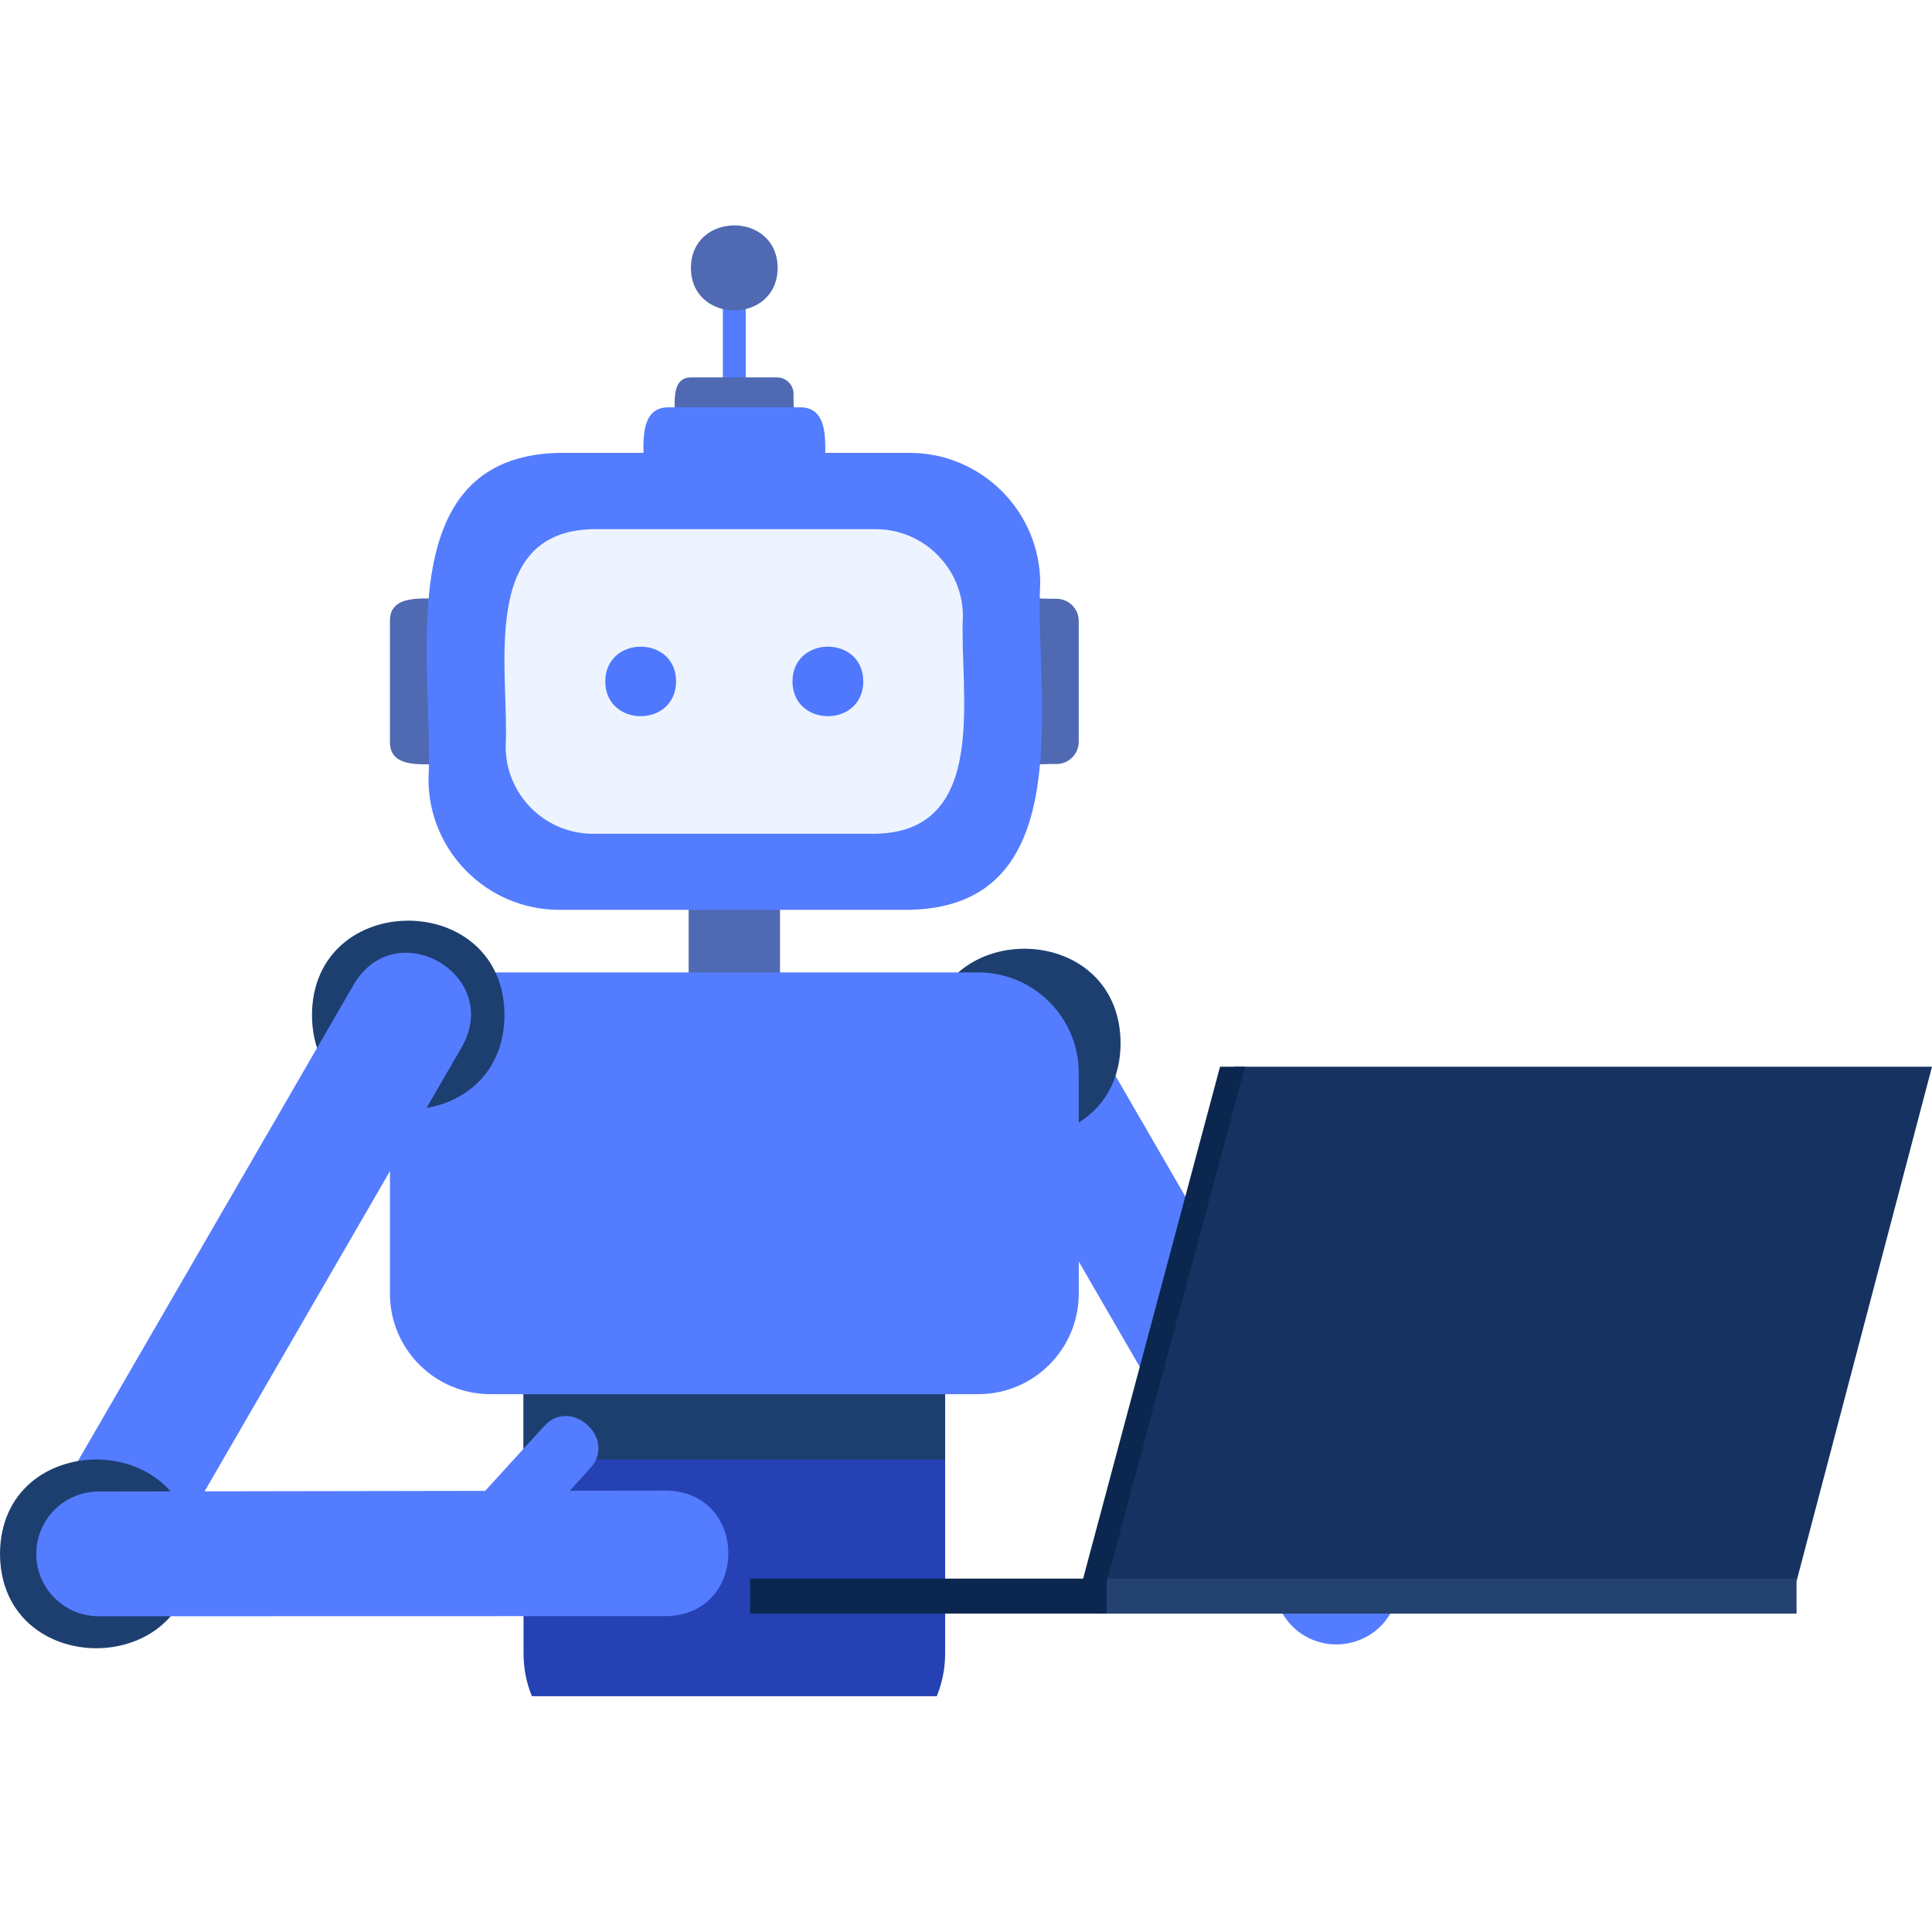 <svg width="150" height="150" viewBox="0 0 150 150" fill="none" xmlns="http://www.w3.org/2000/svg">
<g id="Frame">
<g id="_x37__1_">
<path id="Vector" d="M73.381 93.327V128.362C73.381 129.555 73.144 130.685 72.733 131.693H41.296C40.875 130.675 40.648 129.544 40.648 128.362V93.327C40.648 88.886 43.887 85.277 47.876 85.277H66.164C70.153 85.288 73.381 88.886 73.381 93.327Z" fill="#2541B3"/>
<path id="Vector_2" d="M103.76 127.674C102.084 127.674 100.46 126.81 99.566 125.258L75.345 83.417C74.009 81.104 74.79 78.133 77.114 76.796C79.427 75.46 82.397 76.241 83.734 78.565L107.954 120.406C109.291 122.719 108.51 125.69 106.186 127.026C105.415 127.458 104.582 127.674 103.76 127.674Z" fill="#547CFF"/>
<path id="Vector_3" d="M87.002 80.993C86.961 90.769 72.096 90.759 72.055 80.993C72.106 71.216 86.961 71.216 87.002 80.993Z" fill="#1D3F70"/>
<path id="Vector_4" d="M57.9 20.801H56.121V31.626H57.9V20.801Z" fill="#547CFF"/>
<path id="Vector_5" d="M52.4 32.663C52.461 31.604 51.978 29.27 53.685 29.301H60.326C61.035 29.301 61.611 29.877 61.611 30.586C61.549 31.645 62.032 33.979 60.326 33.948H53.685C52.986 33.948 52.4 33.372 52.4 32.663Z" fill="#4F69B2"/>
<path id="Vector_6" d="M34.542 59.319C33.144 59.268 30.235 59.803 30.276 57.592V48.217C30.235 46.017 33.144 46.531 34.542 46.489C35.488 46.489 36.269 47.261 36.269 48.217V57.592C36.269 58.538 35.488 59.319 34.542 59.319Z" fill="#4F69B2"/>
<path id="Vector_7" d="M82.026 59.319C80.628 59.268 77.719 59.803 77.76 57.592V48.217C77.719 46.017 80.628 46.531 82.026 46.489C82.972 46.489 83.754 47.261 83.754 48.217V57.592C83.754 58.538 82.972 59.319 82.026 59.319Z" fill="#4F69B2"/>
<path id="Vector_8" d="M49.983 36.755C50.075 35.141 49.346 31.574 51.947 31.625H62.083C64.674 31.574 63.964 35.141 64.046 36.755C64.046 37.835 63.162 38.719 62.083 38.719H51.947C50.867 38.719 49.983 37.835 49.983 36.755Z" fill="#547CFF"/>
<path id="Vector_9" d="M55.43 63.606C57.044 63.699 60.612 62.969 60.56 65.57V75.706C60.612 78.296 57.044 77.587 55.43 77.669C54.351 77.669 53.467 76.785 53.467 75.706V65.57C53.467 64.49 54.351 63.606 55.43 63.606Z" fill="#4F69B2"/>
<path id="Vector_10" d="M70.626 70.638H43.404C37.832 70.638 33.267 66.083 33.267 60.501C33.709 51.855 30.039 35.448 43.404 35.16H70.626C76.198 35.16 80.762 39.714 80.762 45.297C80.31 53.953 83.98 70.36 70.626 70.638Z" fill="#547CFF"/>
<path id="Vector_11" d="M68.005 64.731H46.015C42.304 64.731 39.261 61.688 39.261 57.977C39.559 52.209 37.113 41.271 46.015 41.086H68.005C71.716 41.086 74.759 44.129 74.759 47.84C74.471 53.607 76.918 64.546 68.005 64.731Z" fill="#EEF4FF"/>
<path id="Vector_12" d="M60.376 20.8C60.356 25.2 53.663 25.2 53.643 20.8C53.663 16.4 60.356 16.4 60.376 20.8Z" fill="#4F69B2"/>
<path id="Vector_13" d="M52.492 52.906C52.472 56.504 47.013 56.504 46.992 52.906C47.013 49.307 52.482 49.307 52.492 52.906Z" fill="#4F78FE"/>
<path id="Vector_14" d="M67.027 52.906C67.007 56.504 61.548 56.504 61.527 52.906C61.548 49.307 67.017 49.307 67.027 52.906Z" fill="#4F78FE"/>
<path id="Vector_15" d="M73.381 91.992V113.313H40.648V91.992C40.648 88.291 43.887 85.289 47.876 85.289H66.154C70.153 85.289 73.381 88.291 73.381 91.992Z" fill="#1D3F70"/>
<path id="Vector_16" d="M83.754 83.303V100.44C83.754 104.747 80.258 108.243 75.951 108.243H38.078C33.771 108.243 30.275 104.747 30.275 100.44V83.303C30.275 78.995 33.771 75.5 38.078 75.5H75.951C80.258 75.5 83.754 78.995 83.754 83.303Z" fill="#547CFF"/>
<path id="Vector_17" d="M39.168 78.813C39.127 88.59 24.262 88.579 24.221 78.813C24.262 69.036 39.127 69.036 39.168 78.813Z" fill="#1D3F70"/>
<path id="Vector_18" d="M7.461 125.493C3.853 125.575 1.355 121.329 3.277 118.225L27.498 76.384C30.767 70.935 38.981 75.664 35.886 81.236L11.666 123.077C10.761 124.619 9.137 125.493 7.461 125.493Z" fill="#547CFF"/>
<path id="Vector_19" d="M14.948 120.641C14.906 130.418 0.041 130.407 0 120.641C0.041 110.875 14.906 110.875 14.948 120.641Z" fill="#1D3F70"/>
<path id="Vector_20" d="M51.73 115.729L44.236 115.739L45.809 114.012C47.957 111.72 44.318 108.389 42.231 110.743L37.667 115.75L7.658 115.801C4.986 115.801 2.816 117.97 2.816 120.643C2.816 123.316 4.986 125.485 7.658 125.485L51.74 125.475C58.155 125.362 58.145 115.822 51.73 115.729Z" fill="#547CFF"/>
<path id="Vector_21" d="M139.484 122.759H84.998L95.844 82.82H150L139.484 122.759Z" fill="#163260"/>
<path id="Vector_22" d="M139.484 122.566H84.998V125.28H139.484V122.566Z" fill="#234270"/>
<path id="Vector_23" d="M96.666 82.82H94.723L84.093 122.564H58.238V125.278H85.913V122.852L96.666 82.82Z" fill="#0B274F"/>
</g>
</g>
</svg>
